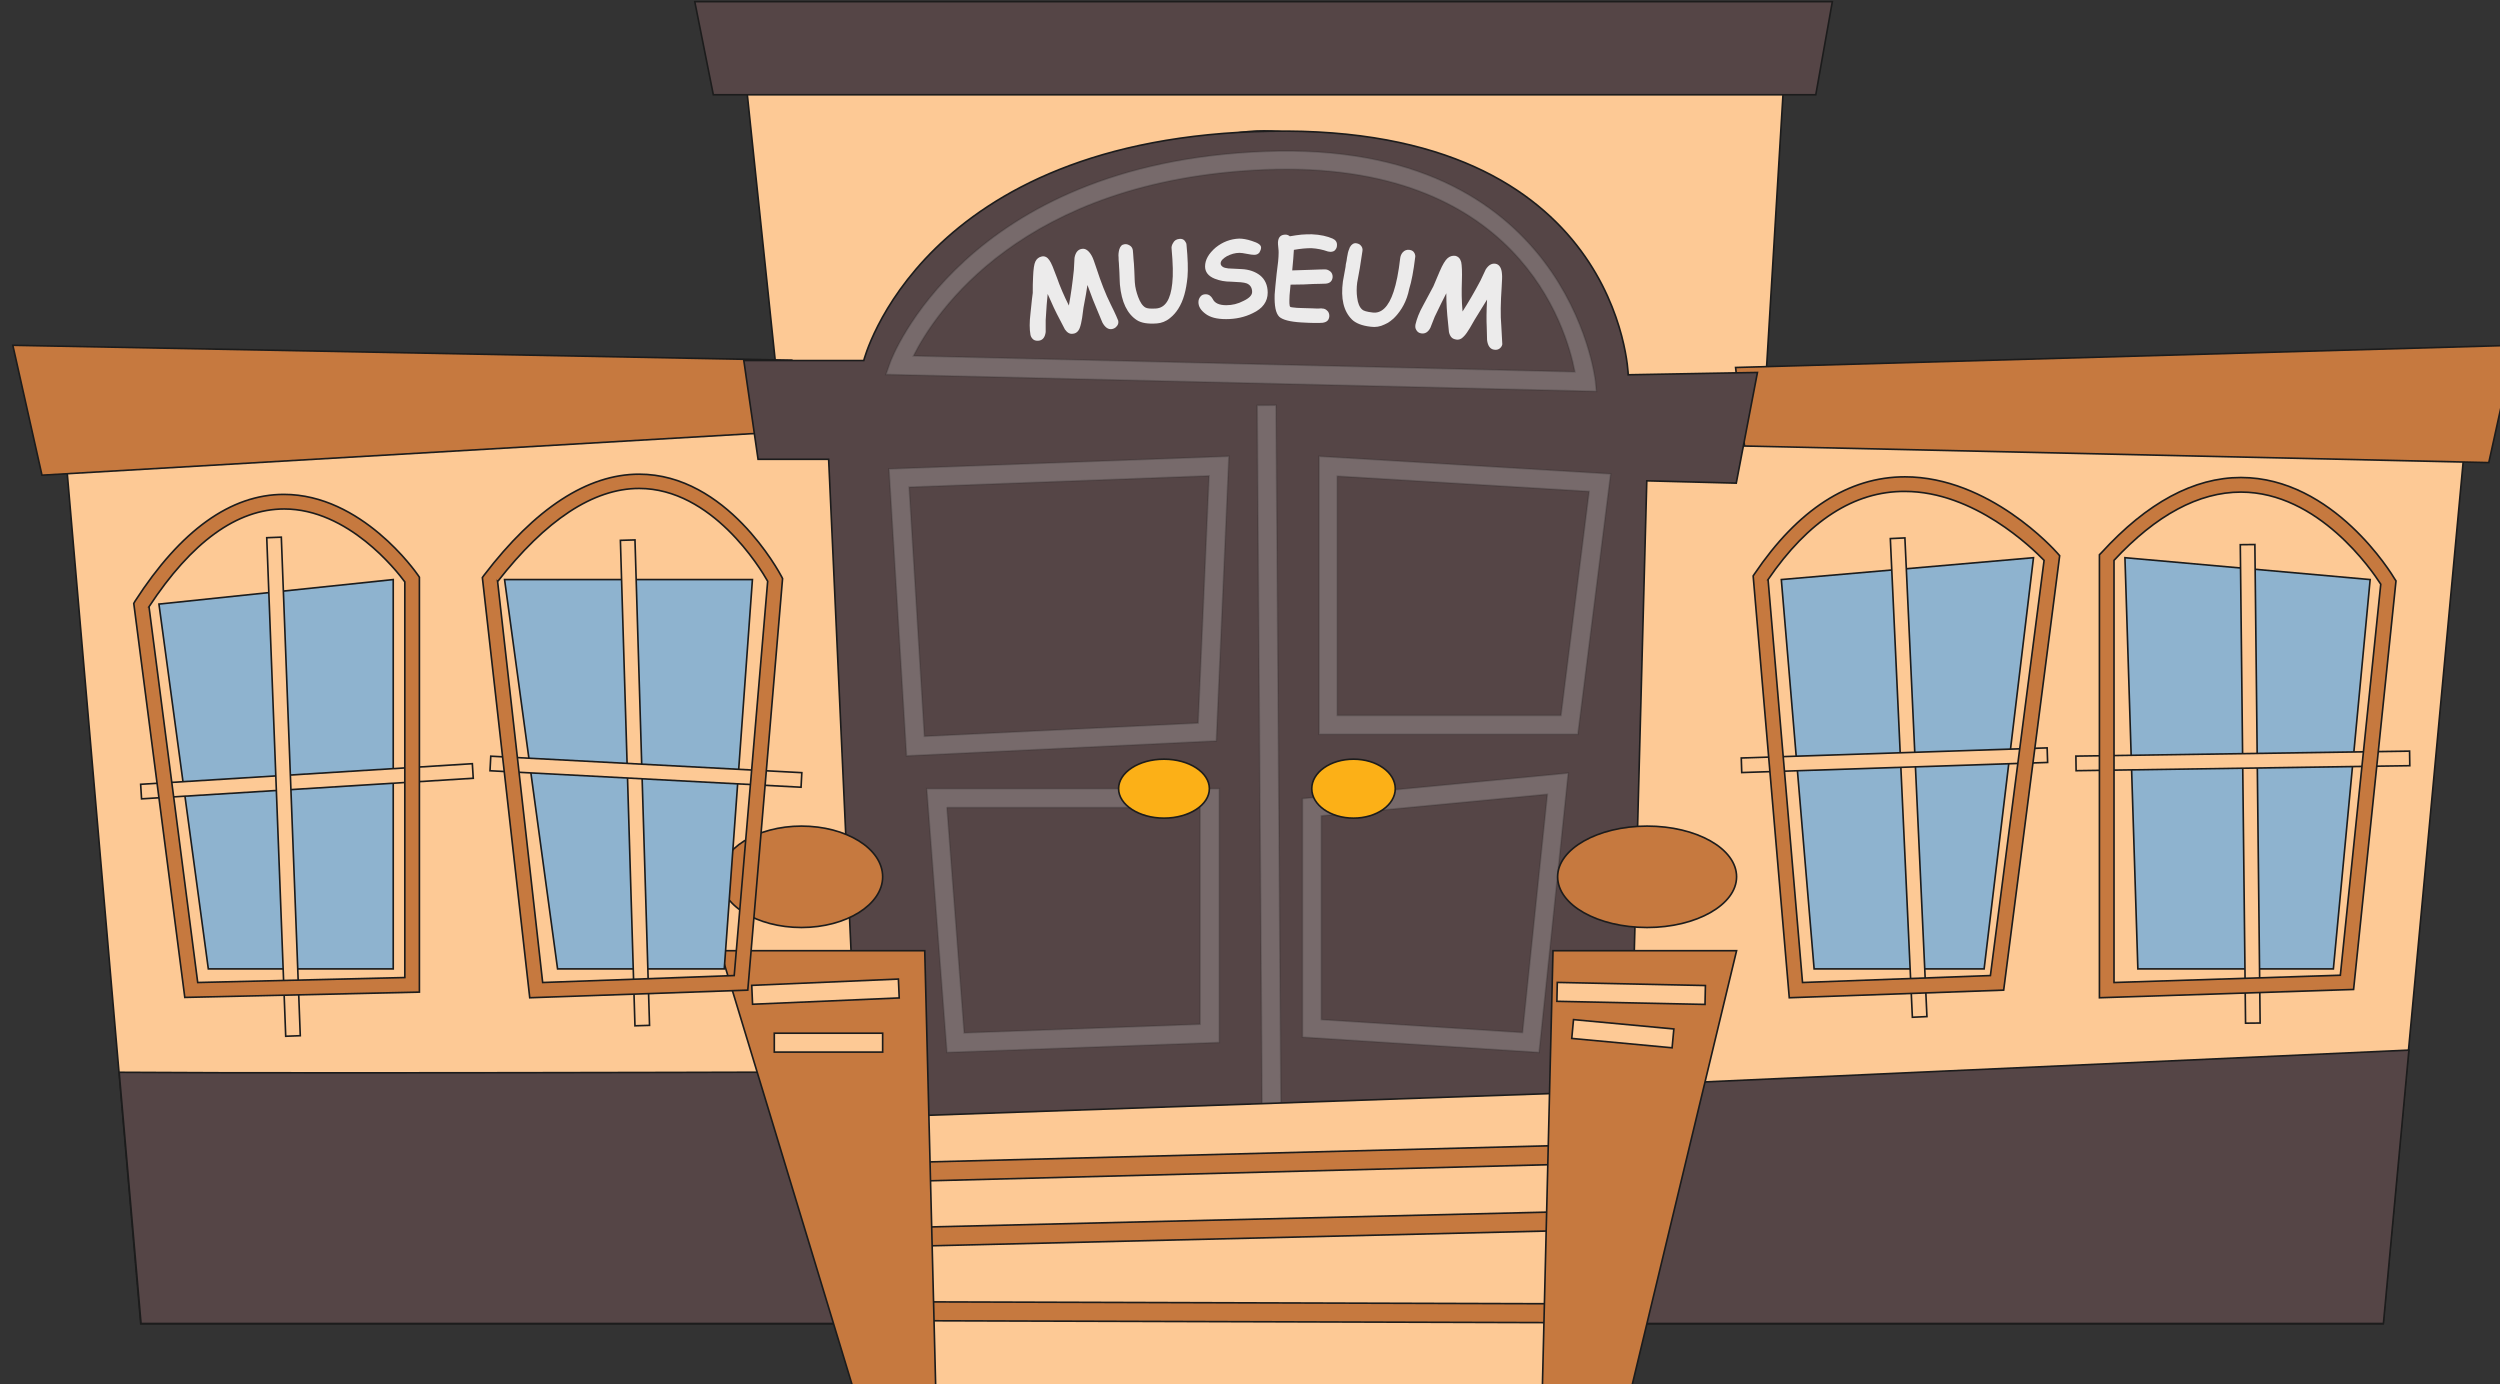 <?xml version="1.0" encoding="UTF-8" standalone="no"?>
<!-- Created with Inkscape (http://www.inkscape.org/) -->

<svg
   width="19.993mm"
   height="11.068mm"
   viewBox="0 0 19.993 11.068"
   version="1.1"
   id="svg6192"
   inkscape:version="1.2.2 (732a01da63, 2022-12-09)"
   sodipodi:docname="2024-SK-07_museum.svg"
   xmlns:inkscape="http://www.inkscape.org/namespaces/inkscape"
   xmlns:sodipodi="http://sodipodi.sourceforge.net/DTD/sodipodi-0.dtd"
   xmlns="http://www.w3.org/2000/svg"
   xmlns:svg="http://www.w3.org/2000/svg">
  <rect x="0" y="0" width="19.993" height="11.068" fill="#333333" stroke="none"/>
  <sodipodi:namedview
     id="namedview6194"
     pagecolor="#ffffff"
     bordercolor="#666666"
     borderopacity="1.0"
     inkscape:showpageshadow="2"
     inkscape:pageopacity="0.0"
     inkscape:pagecheckerboard="0"
     inkscape:deskcolor="#d1d1d1"
     inkscape:document-units="mm"
     showgrid="false"
     inkscape:zoom="0.73940797"
     inkscape:cx="-116.98549"
     inkscape:cy="-125.10009"
     inkscape:window-width="1920"
     inkscape:window-height="991"
     inkscape:window-x="-9"
     inkscape:window-y="-9"
     inkscape:window-maximized="1"
     inkscape:current-layer="layer1" />
  <defs
     id="defs6189" />
  <g
     inkscape:label="Layer 1"
     inkscape:groupmode="layer"
     id="layer1"
     transform="translate(-135.641,-181.612)">
    <g
       id="g86"
       transform="matrix(0.265,0,0,0.265,76.039,177.645)">
				<polygon
   class="st5"
   points="299.42,27.05 296.83,54.92 229.16,54.92 226.79,27.49 248.48,27.49 247.32,16.44 278.83,16.01 278.11,27.97 "
   id="polygon76"
   style="fill:#fdc995;stroke:#1c1c1c;stroke-width:0.05;stroke-miterlimit:10" />

				<path
   class="st6"
   d="m 272.37,47.8 -15.23,-0.5 c 0,0 -22.22,0.08 -28.63,0.03 l 0.66,7.58 h 67.67 l 0.77,-8.25 z"
   id="path78"
   style="fill:#554546;stroke:#1c1c1c;stroke-width:0.05;stroke-miterlimit:10" />

				<polygon
   class="st7"
   points="248.81,25.84 225.3,25.39 226.18,29.31 249.08,27.97 "
   id="polygon80"
   style="fill:#c6793f;stroke:#1c1c1c;stroke-width:0.05;stroke-miterlimit:10" />

				<polygon
   class="st7"
   points="277.29,26.06 300.8,25.39 300.02,28.93 277.56,28.43 "
   id="polygon82"
   style="fill:#c6793f;stroke:#1c1c1c;stroke-width:0.05;stroke-miterlimit:10" />

				<polygon
   class="st6"
   points="245.88,15.02 246.44,17.83 279.71,17.83 280.21,15.02 "
   id="polygon84"
   style="fill:#554546;stroke:#1c1c1c;stroke-width:0.05;stroke-miterlimit:10" />

			</g>
    <g
       id="g118"
       transform="matrix(0.265,0,0,0.265,76.039,177.645)">
				<path
   class="st6"
   d="m 267.57,22.74 c 0,2.11 -2.02,3.82 -4.51,3.82 -2.49,0 -4.51,-1.71 -4.51,-3.82 0,-2.11 2.02,-3.82 4.51,-3.82 2.49,0 4.51,1.71 4.51,3.82 z"
   id="path88"
   style="fill:#554546;stroke:#1c1c1c;stroke-width:0.05;stroke-miterlimit:10" />

				<path
   class="st8"
   d="m 266.83,22.74 c 0,1.77 -1.69,3.2 -3.78,3.2 -2.09,0 -3.78,-1.43 -3.78,-3.2 0,-1.77 1.69,-3.2 3.78,-3.2 2.09,0 3.78,1.44 3.78,3.2 z"
   id="path90"
   style="fill:#ffffff;stroke:#1c1c1c;stroke-width:0.05;stroke-miterlimit:10" />

				<polygon
   class="st6"
   points="262.78,19.8 263.29,23.25 263.55,23.16 263.55,19.8 "
   id="polygon92"
   style="fill:#554546;stroke:#1c1c1c;stroke-width:0.05;stroke-miterlimit:10" />

				<polygon
   class="st6"
   points="260.8,23.9 261.23,24.75 263.05,23.48 263.04,23.25 "
   id="polygon94"
   style="fill:#554546;stroke:#1c1c1c;stroke-width:0.05;stroke-miterlimit:10" />

				<path
   class="st6"
   d="m 264.06,23.35 c 0,0.24 -0.35,0.44 -0.77,0.44 -0.43,0 -0.77,-0.2 -0.77,-0.44 0,-0.24 0.35,-0.44 0.77,-0.44 0.42,0 0.77,0.2 0.77,0.44 z"
   id="path96"
   style="fill:#554546;stroke:#1c1c1c;stroke-width:0.05;stroke-miterlimit:10" />

				<rect
   x="259.61"
   y="22.91"
   class="st6"
   width="1.33"
   height="0.68"
   id="rect98"
   style="fill:#554546;stroke:#1c1c1c;stroke-width:0.05;stroke-miterlimit:10" />

				
					<rect
   x="265.37"
   y="22.51"
   transform="matrix(0.064,-0.998,0.998,0.064,225.671,286.814)"
   class="st6"
   width="0.68"
   height="1.22"
   id="rect100"
   style="fill:#554546;stroke:#1c1c1c;stroke-width:0.05;stroke-miterlimit:10" />

				
					<rect
   x="262.7"
   y="24.77"
   transform="matrix(0.114,-0.994,0.994,0.114,208.21,283.738)"
   class="st6"
   width="1.05"
   height="0.68"
   id="rect102"
   style="fill:#554546;stroke:#1c1c1c;stroke-width:0.05;stroke-miterlimit:10" />

				
					<rect
   x="260.02"
   y="21.5"
   transform="matrix(0.252,-0.968,0.968,0.252,173.509,268.135)"
   class="st6"
   width="0.34"
   height="0.67"
   id="rect104"
   style="fill:#554546;stroke:#1c1c1c;stroke-width:0.05;stroke-miterlimit:10" />

				
					<rect
   x="260.77"
   y="20.45"
   transform="matrix(0.74,-0.672,0.672,0.74,53.788,180.916)"
   class="st6"
   width="0.34"
   height="0.84"
   id="rect106"
   style="fill:#554546;stroke:#1c1c1c;stroke-width:0.05;stroke-miterlimit:10" />

				
					<rect
   x="264.58"
   y="20.65"
   transform="matrix(0.743,-0.669,0.669,0.743,54.107,182.614)"
   class="st6"
   width="0.76"
   height="0.34"
   id="rect108"
   style="fill:#554546;stroke:#1c1c1c;stroke-width:0.05;stroke-miterlimit:10" />

				
					<rect
   x="265.08"
   y="21.51"
   transform="matrix(0.949,-0.317,0.317,0.949,6.789,85.162)"
   class="st6"
   width="0.98"
   height="0.34"
   id="rect110"
   style="fill:#554546;stroke:#1c1c1c;stroke-width:0.05;stroke-miterlimit:10" />

				
					<rect
   x="261.56"
   y="24.99"
   transform="matrix(0.608,-0.794,0.794,0.608,82.771,217.857)"
   class="st6"
   width="0.61"
   height="0.34"
   id="rect112"
   style="fill:#554546;stroke:#1c1c1c;stroke-width:0.05;stroke-miterlimit:10" />

				
					<rect
   x="264.41"
   y="24.45"
   transform="matrix(0.955,-0.297,0.297,0.955,4.564,79.639)"
   class="st6"
   width="0.34"
   height="0.67"
   id="rect114"
   style="fill:#554546;stroke:#1c1c1c;stroke-width:0.05;stroke-miterlimit:10" />

				
					<rect
   x="265.17"
   y="23.92"
   transform="matrix(0.779,-0.627,0.627,0.779,43.343,171.643)"
   class="st6"
   width="0.34"
   height="0.75"
   id="rect116"
   style="fill:#554546;stroke:#1c1c1c;stroke-width:0.05;stroke-miterlimit:10" />

			</g>
    <g
       id="g186"
       transform="matrix(0.265,0,0,0.265,76.039,177.645)">
				<g
   id="g152">
					<path
   class="st6"
   d="m 274.05,50.55 h -23.14 l -0.99,-21.72 h -2.13 l -0.43,-2.98 h 3.62 c 0,0 1.7,-6.74 12.28,-6.92 10.58,-0.18 10.79,7.35 10.79,7.35 l 3.9,-0.07 -0.64,3.34 -2.7,-0.07 z"
   id="path120"
   style="fill:#554546;stroke:#1c1c1c;stroke-width:0.05;stroke-miterlimit:10" />

					<path
   class="st9"
   d="m 252.27,37.78 -0.53,-8.66 10.26,-0.38 -0.38,8.59 z m 0.08,-8.11 0.46,7.52 8.26,-0.4 0.33,-7.46 z"
   id="path122"
   style="opacity:0.2;fill:#ffffff;stroke:#1c1c1c;stroke-width:0.05;stroke-miterlimit:10" />

					<path
   class="st9"
   d="m 253.49,46.73 -0.61,-7.96 h 8.83 v 7.66 z m 0,-7.4 0.52,6.81 7.12,-0.26 v -6.54 h -7.64 z"
   id="path124"
   style="opacity:0.2;fill:#ffffff;stroke:#1c1c1c;stroke-width:0.05;stroke-miterlimit:10" />

					<path
   class="st9"
   d="m 272.53,37.13 h -7.81 v -8.39 l 8.8,0.53 z m -7.25,-0.57 h 6.74 l 0.85,-6.76 -7.6,-0.46 v 7.22 z"
   id="path126"
   style="opacity:0.2;fill:#ffffff;stroke:#1c1c1c;stroke-width:0.05;stroke-miterlimit:10" />

					<path
   class="st9"
   d="m 271.36,46.73 -7.14,-0.46 v -7.2 l 8.02,-0.77 z m -6.57,-0.99 6.07,0.39 0.75,-7.19 -6.82,0.65 z"
   id="path128"
   style="opacity:0.2;fill:#ffffff;stroke:#1c1c1c;stroke-width:0.05;stroke-miterlimit:10" />

					<path
   class="st9"
   d="m 273.09,26.78 -21.44,-0.51 0.13,-0.37 c 0.02,-0.06 2.23,-6.01 11.3,-6.36 9.15,-0.36 9.97,6.86 9.98,6.93 z m -20.61,-1.07 19.96,0.48 c -0.26,-1.35 -1.74,-6.39 -9.34,-6.1 -7.37,0.3 -9.99,4.36 -10.62,5.62 z"
   id="path130"
   style="opacity:0.2;fill:#ffffff;stroke:#1c1c1c;stroke-width:0.05;stroke-miterlimit:10" />

					<path
   class="st10"
   d="m 261.41,38.77 c 0,0.49 -0.61,0.89 -1.37,0.89 -0.75,0 -1.37,-0.4 -1.37,-0.89 0,-0.49 0.61,-0.89 1.37,-0.89 0.76,0 1.37,0.4 1.37,0.89 z"
   id="path132"
   style="fill:#fcb017;stroke:#1c1c1c;stroke-width:0.05;stroke-miterlimit:10" />

					<path
   class="st10"
   d="m 267.02,38.77 c 0,0.49 -0.56,0.89 -1.26,0.89 -0.7,0 -1.26,-0.4 -1.26,-0.89 0,-0.49 0.56,-0.89 1.26,-0.89 0.7,0 1.26,0.4 1.26,0.89 z"
   id="path134"
   style="fill:#fcb017;stroke:#1c1c1c;stroke-width:0.05;stroke-miterlimit:10" />

					
						<rect
   x="262.91"
   y="27.3"
   transform="matrix(1,-0.007,0.007,1,-0.249,1.744)"
   class="st9"
   width="0.57"
   height="22.36"
   id="rect136"
   style="opacity:0.2;fill:#ffffff;stroke:#1c1c1c;stroke-width:0.05;stroke-miterlimit:10" />

					<g
   class="st11"
   id="g150"
   style="opacity:0.89">
						<path
   class="st12"
   d="m 256.53,23.84 c -0.02,0.18 -0.04,0.44 -0.06,0.79 0,0.12 0,0.24 0,0.36 -0.02,0.15 -0.08,0.24 -0.2,0.26 -0.07,0.01 -0.13,0 -0.18,-0.04 -0.04,-0.04 -0.07,-0.08 -0.08,-0.14 -0.03,-0.17 -0.03,-0.38 0,-0.63 0.04,-0.38 0.06,-0.59 0.07,-0.63 0,-0.16 0,-0.33 0.01,-0.49 0.01,-0.23 0.03,-0.38 0.07,-0.46 0.04,-0.08 0.1,-0.13 0.19,-0.15 0.09,-0.02 0.17,0.02 0.23,0.11 0.06,0.08 0.13,0.26 0.23,0.53 0.09,0.26 0.21,0.54 0.36,0.84 0.06,-0.33 0.11,-0.68 0.15,-1.07 l 0.02,-0.37 c 0.03,-0.16 0.1,-0.25 0.22,-0.27 0.11,-0.02 0.21,0.05 0.3,0.21 0.04,0.07 0.08,0.19 0.14,0.37 0.14,0.43 0.28,0.79 0.43,1.09 0.15,0.3 0.22,0.47 0.23,0.5 0.01,0.06 0,0.12 -0.05,0.17 -0.04,0.05 -0.09,0.07 -0.14,0.08 -0.11,0.02 -0.21,-0.05 -0.29,-0.2 l -0.15,-0.36 c -0.08,-0.18 -0.18,-0.44 -0.3,-0.77 -0.02,0.15 -0.06,0.38 -0.12,0.69 l -0.04,0.3 c -0.02,0.12 -0.04,0.22 -0.07,0.3 -0.04,0.11 -0.11,0.17 -0.2,0.18 -0.1,0.02 -0.18,-0.03 -0.25,-0.13 l -0.14,-0.27 c -0.14,-0.26 -0.26,-0.52 -0.38,-0.8 z"
   id="path138"
   style="fill:#ffffff" />

						<path
   class="st12"
   d="m 260.47,24.29 c -0.07,0.11 -0.15,0.2 -0.25,0.28 -0.12,0.1 -0.26,0.15 -0.39,0.16 -0.27,0.02 -0.47,-0.01 -0.61,-0.1 -0.29,-0.19 -0.46,-0.54 -0.51,-1.07 0,-0.05 -0.01,-0.13 -0.01,-0.23 0,-0.1 -0.01,-0.18 -0.01,-0.23 0,-0.04 -0.01,-0.1 -0.01,-0.18 -0.01,-0.08 -0.01,-0.14 -0.01,-0.18 -0.01,-0.08 0,-0.16 0.02,-0.24 0.03,-0.1 0.08,-0.15 0.16,-0.16 0.06,-0.01 0.11,0.01 0.16,0.04 0.05,0.03 0.08,0.08 0.09,0.14 0.01,0.06 0.01,0.15 0.02,0.26 0.01,0.11 0.02,0.21 0.02,0.27 0,0.05 0.01,0.12 0.01,0.22 0,0.1 0.01,0.17 0.01,0.22 0.01,0.16 0.05,0.3 0.1,0.44 0.06,0.16 0.13,0.27 0.22,0.32 0.05,0.03 0.15,0.04 0.32,0.03 0.28,-0.02 0.44,-0.27 0.49,-0.76 0.03,-0.25 0.02,-0.6 -0.02,-1.04 -0.01,-0.06 0.01,-0.12 0.04,-0.17 0.04,-0.08 0.1,-0.12 0.19,-0.13 0.07,-0.01 0.13,0.01 0.17,0.06 0.03,0.04 0.05,0.08 0.05,0.12 0.04,0.41 0.05,0.74 0.03,0.97 -0.04,0.4 -0.12,0.71 -0.28,0.96 z"
   id="path140"
   style="fill:#ffffff" />

						<path
   class="st12"
   d="m 261.91,24.6 c -0.27,0 -0.48,-0.05 -0.63,-0.17 -0.13,-0.1 -0.2,-0.21 -0.2,-0.34 0,-0.07 0.02,-0.12 0.06,-0.17 0.04,-0.05 0.09,-0.07 0.16,-0.07 0.09,0 0.16,0.05 0.21,0.14 0.06,0.13 0.2,0.19 0.41,0.19 0.18,0 0.35,-0.04 0.52,-0.13 0.17,-0.08 0.26,-0.17 0.26,-0.27 0,-0.13 -0.06,-0.22 -0.17,-0.26 -0.08,-0.03 -0.23,-0.04 -0.47,-0.05 -0.18,0 -0.34,-0.03 -0.49,-0.09 -0.2,-0.08 -0.29,-0.21 -0.29,-0.37 0,-0.2 0.11,-0.39 0.32,-0.57 0.21,-0.17 0.45,-0.26 0.71,-0.27 0.1,0 0.23,0.02 0.38,0.07 0.19,0.06 0.28,0.12 0.28,0.2 0,0.05 -0.02,0.1 -0.05,0.15 -0.04,0.05 -0.09,0.07 -0.16,0.07 -0.05,0 -0.12,-0.01 -0.22,-0.03 -0.1,-0.02 -0.17,-0.03 -0.22,-0.03 -0.14,0 -0.26,0.04 -0.38,0.1 -0.12,0.07 -0.19,0.14 -0.19,0.22 0,0.04 0.02,0.07 0.06,0.1 0.04,0.03 0.1,0.04 0.17,0.05 0.13,0.01 0.27,0.01 0.4,0.02 0.23,0.01 0.42,0.08 0.56,0.19 0.15,0.12 0.23,0.3 0.23,0.52 0,0.27 -0.15,0.48 -0.45,0.62 -0.24,0.12 -0.51,0.18 -0.81,0.18 z"
   id="path142"
   style="fill:#ffffff" />

						<path
   class="st12"
   d="m 265.06,22.57 c -0.02,0 -0.04,-0.01 -0.07,-0.01 -0.17,-0.06 -0.33,-0.09 -0.49,-0.1 -0.08,0 -0.16,0 -0.25,0.01 -0.09,0.01 -0.19,0.02 -0.29,0.04 -0.01,0.14 -0.02,0.35 -0.05,0.62 0.06,0 0.26,-0.01 0.62,-0.02 0.2,-0.01 0.33,-0.01 0.38,-0.01 0.06,0 0.11,0.03 0.16,0.07 0.04,0.04 0.06,0.09 0.06,0.16 -0.01,0.12 -0.08,0.19 -0.21,0.2 -0.08,0 -0.21,0.01 -0.38,0.01 -0.15,0.01 -0.38,0.02 -0.68,0.02 -0.01,0.13 -0.02,0.24 -0.03,0.32 -0.01,0.21 -0.01,0.32 0.02,0.35 0.01,0.01 0.08,0.02 0.2,0.03 0.07,0 0.16,0.01 0.29,0.01 0.13,0 0.23,0.01 0.29,0.01 0.02,0 0.05,0 0.09,0 0.04,0 0.07,-0.01 0.09,0 0.06,0 0.11,0.02 0.15,0.06 0.05,0.04 0.07,0.1 0.07,0.17 -0.01,0.12 -0.07,0.18 -0.2,0.2 -0.11,0.01 -0.32,0.01 -0.65,-0.01 -0.34,-0.02 -0.56,-0.08 -0.66,-0.17 -0.11,-0.11 -0.15,-0.33 -0.14,-0.67 0.01,-0.14 0.03,-0.35 0.06,-0.63 0.04,-0.28 0.06,-0.49 0.06,-0.63 0,-0.04 0,-0.09 -0.01,-0.16 -0.01,-0.07 -0.01,-0.13 -0.01,-0.16 0.01,-0.16 0.09,-0.23 0.23,-0.23 0.05,0 0.09,0.02 0.13,0.05 0.12,-0.02 0.24,-0.04 0.35,-0.05 0.11,-0.01 0.21,-0.01 0.31,-0.01 0.26,0.01 0.47,0.06 0.63,0.13 0.09,0.04 0.14,0.11 0.13,0.21 0,0.05 -0.02,0.1 -0.06,0.14 -0.02,0.03 -0.08,0.05 -0.14,0.05 z"
   id="path144"
   style="fill:#ffffff" />

						<path
   class="st12"
   d="m 267.01,24.54 c -0.09,0.09 -0.19,0.17 -0.31,0.22 -0.14,0.07 -0.28,0.09 -0.42,0.07 -0.27,-0.03 -0.46,-0.11 -0.57,-0.22 -0.25,-0.25 -0.34,-0.63 -0.27,-1.15 0.01,-0.05 0.02,-0.12 0.04,-0.22 0.02,-0.1 0.03,-0.17 0.04,-0.22 0,-0.04 0.01,-0.1 0.03,-0.18 0.01,-0.08 0.02,-0.14 0.03,-0.18 0.01,-0.08 0.04,-0.16 0.07,-0.23 0.05,-0.09 0.12,-0.13 0.19,-0.12 0.06,0.01 0.11,0.03 0.14,0.07 0.04,0.04 0.06,0.1 0.05,0.16 -0.01,0.06 -0.02,0.15 -0.04,0.26 -0.02,0.12 -0.03,0.21 -0.04,0.26 -0.01,0.05 -0.02,0.12 -0.04,0.22 -0.02,0.1 -0.03,0.17 -0.04,0.22 -0.02,0.16 -0.02,0.31 0,0.45 0.02,0.17 0.07,0.29 0.15,0.36 0.04,0.04 0.14,0.07 0.31,0.09 0.27,0.04 0.49,-0.17 0.64,-0.63 0.08,-0.24 0.15,-0.58 0.2,-1.02 0.01,-0.06 0.03,-0.11 0.07,-0.16 0.06,-0.07 0.13,-0.09 0.21,-0.08 0.07,0.01 0.12,0.04 0.15,0.1 0.02,0.04 0.03,0.09 0.02,0.13 -0.05,0.41 -0.11,0.73 -0.18,0.95 -0.07,0.36 -0.23,0.64 -0.43,0.85 z"
   id="path146"
   style="fill:#ffffff" />

						<path
   class="st12"
   d="m 268.56,23.82 c -0.08,0.16 -0.2,0.39 -0.35,0.71 -0.04,0.11 -0.09,0.22 -0.13,0.33 -0.07,0.14 -0.17,0.19 -0.28,0.17 -0.07,-0.01 -0.12,-0.05 -0.15,-0.11 -0.03,-0.05 -0.03,-0.1 -0.02,-0.16 0.04,-0.17 0.11,-0.36 0.24,-0.59 0.18,-0.34 0.28,-0.52 0.3,-0.56 0.06,-0.15 0.13,-0.3 0.19,-0.45 0.09,-0.21 0.17,-0.34 0.24,-0.4 0.07,-0.06 0.15,-0.08 0.23,-0.07 0.09,0.02 0.15,0.08 0.18,0.19 0.02,0.1 0.03,0.29 0.02,0.58 -0.01,0.28 -0.01,0.58 0.02,0.91 0.18,-0.28 0.36,-0.59 0.54,-0.93 l 0.16,-0.34 c 0.09,-0.14 0.19,-0.19 0.3,-0.17 0.11,0.02 0.18,0.13 0.19,0.31 0.01,0.07 0,0.21 -0.01,0.4 -0.03,0.45 -0.04,0.84 -0.01,1.17 0.02,0.34 0.03,0.52 0.03,0.55 -0.01,0.06 -0.05,0.11 -0.1,0.14 -0.05,0.03 -0.11,0.03 -0.16,0.02 -0.11,-0.02 -0.18,-0.12 -0.2,-0.29 l -0.01,-0.39 c -0.01,-0.2 -0.01,-0.47 0.01,-0.83 -0.08,0.13 -0.2,0.33 -0.37,0.6 l -0.15,0.26 c -0.06,0.1 -0.12,0.19 -0.18,0.25 -0.07,0.08 -0.16,0.12 -0.26,0.09 -0.1,-0.02 -0.16,-0.09 -0.19,-0.22 l -0.03,-0.3 c -0.03,-0.27 -0.05,-0.57 -0.05,-0.87 z"
   id="path148"
   style="fill:#ffffff" />

					</g>

				</g>

				<g
   id="g184">
					<g
   id="g162">
						<polygon
   class="st5"
   points="250.82,48.7 273.74,47.9 273.2,56.8 251.55,56.8 "
   id="polygon154"
   style="fill:#fdc995;stroke:#1c1c1c;stroke-width:0.05;stroke-miterlimit:10" />

						
							<rect
   x="262.02"
   y="44.13"
   transform="matrix(0.003,-1,1,0.003,206.817,316.712)"
   class="st7"
   width="0.57"
   height="20.94"
   id="rect156"
   style="fill:#c6793f;stroke:#1c1c1c;stroke-width:0.05;stroke-miterlimit:10" />

						
							<rect
   x="251.83"
   y="51.8"
   transform="matrix(1,-0.024,0.024,1,-1.165,6.266)"
   class="st7"
   width="21.66"
   height="0.57"
   id="rect158"
   style="fill:#c6793f;stroke:#1c1c1c;stroke-width:0.05;stroke-miterlimit:10" />

						
							<rect
   x="251.54"
   y="49.66"
   transform="matrix(1,-0.026,0.026,1,-1.228,6.949)"
   class="st7"
   width="21.66"
   height="0.57"
   id="rect160"
   style="fill:#c6793f;stroke:#1c1c1c;stroke-width:0.05;stroke-miterlimit:10" />

					</g>

					<g
   id="g172">
						<path
   class="st7"
   d="m 251.55,41.43 c 0,0.84 -1.1,1.53 -2.45,1.53 -1.35,0 -2.45,-0.68 -2.45,-1.53 0,-0.84 1.1,-1.53 2.45,-1.53 1.35,0 2.45,0.68 2.45,1.53 z"
   id="path164"
   style="fill:#c6793f;stroke:#1c1c1c;stroke-width:0.05;stroke-miterlimit:10" />

						<polygon
   class="st7"
   points="253.15,56.8 250.64,56.8 246.65,43.66 252.82,43.66 "
   id="polygon166"
   style="fill:#c6793f;stroke:#1c1c1c;stroke-width:0.05;stroke-miterlimit:10" />

						
							<rect
   x="247.62"
   y="44.68"
   transform="matrix(0.999,-0.043,0.043,0.999,-1.694,10.719)"
   class="st5"
   width="4.43"
   height="0.57"
   id="rect168"
   style="fill:#fdc995;stroke:#1c1c1c;stroke-width:0.05;stroke-miterlimit:10" />

						<rect
   x="248.28"
   y="46.15"
   class="st5"
   width="3.27"
   height="0.57"
   id="rect170"
   style="fill:#fdc995;stroke:#1c1c1c;stroke-width:0.05;stroke-miterlimit:10" />

					</g>

					<g
   id="g182">
						<path
   class="st7"
   d="m 277.32,41.43 c 0,0.84 -1.21,1.53 -2.7,1.53 -1.49,0 -2.7,-0.68 -2.7,-1.53 0,-0.84 1.21,-1.53 2.7,-1.53 1.49,0 2.7,0.68 2.7,1.53 z"
   id="path174"
   style="fill:#c6793f;stroke:#1c1c1c;stroke-width:0.05;stroke-miterlimit:10" />

						<polygon
   class="st7"
   points="277.32,43.66 274.16,56.8 271.46,56.8 271.78,43.66 "
   id="polygon176"
   style="fill:#c6793f;stroke:#1c1c1c;stroke-width:0.05;stroke-miterlimit:10" />

						
							<rect
   x="273.7"
   y="44.77"
   transform="matrix(0.093,-0.996,0.996,0.093,202.301,314.749)"
   class="st5"
   width="0.57"
   height="3.04"
   id="rect178"
   style="fill:#fdc995;stroke:#1c1c1c;stroke-width:0.05;stroke-miterlimit:10" />

						
							<rect
   x="273.87"
   y="42.78"
   transform="matrix(0.021,-1,1,0.021,223.366,318.159)"
   class="st5"
   width="0.57"
   height="4.47"
   id="rect180"
   style="fill:#fdc995;stroke:#1c1c1c;stroke-width:0.05;stroke-miterlimit:10" />

					</g>

				</g>

			</g>
    <g
       id="g196"
       transform="matrix(0.265,0,0,0.265,76.039,177.645)">
				<polygon
   class="st13"
   points="231.2,44.21 229.71,33.2 236.78,32.46 236.78,44.21 "
   id="polygon188"
   style="fill:#8eb3cf;stroke:#1c1c1c;stroke-width:0.05;stroke-miterlimit:10" />

				
					<rect
   x="229.17"
   y="38.42"
   transform="matrix(0.998,-0.062,0.062,0.998,-1.936,14.504)"
   class="st5"
   width="10.03"
   height="0.44"
   id="rect190"
   style="fill:#fdc995;stroke:#1c1c1c;stroke-width:0.05;stroke-miterlimit:10" />

				
					<rect
   x="233.31"
   y="31.22"
   transform="matrix(0.999,-0.038,0.038,0.999,-1.3,8.874)"
   class="st5"
   width="0.44"
   height="15.06"
   id="rect192"
   style="fill:#fdc995;stroke:#1c1c1c;stroke-width:0.05;stroke-miterlimit:10" />

				<path
   class="st7"
   d="m 230.49,45.07 -1.54,-11.89 0.04,-0.07 c 1.38,-2.14 2.89,-3.22 4.49,-3.22 2.35,0 3.98,2.34 4.05,2.44 l 0.04,0.06 v 12.52 z m -1.08,-11.79 1.47,11.34 6.25,-0.15 V 32.53 c -0.25,-0.34 -1.71,-2.2 -3.64,-2.2 -1.43,0 -2.8,1 -4.08,2.95 z"
   id="path194"
   style="fill:#c6793f;stroke:#1c1c1c;stroke-width:0.05;stroke-miterlimit:10" />

			</g>
    <g
       id="g206"
       transform="matrix(0.265,0,0,0.265,76.039,177.645)">
				<polygon
   class="st13"
   points="289.43,44.21 289.04,31.8 296.44,32.46 295.33,44.21 "
   id="polygon198"
   style="fill:#8eb3cf;stroke:#1c1c1c;stroke-width:0.05;stroke-miterlimit:10" />

				
					<rect
   x="292.6"
   y="31.26"
   transform="matrix(1,-0.011,0.011,1,-0.423,3.366)"
   class="st5"
   width="0.44"
   height="14.44"
   id="rect200"
   style="fill:#fdc995;stroke:#1c1c1c;stroke-width:0.05;stroke-miterlimit:10" />

				
					<rect
   x="287.53"
   y="37.71"
   transform="matrix(1,-0.015,0.015,1,-0.536,4.391)"
   class="st5"
   width="10.07"
   height="0.44"
   id="rect202"
   style="fill:#fdc995;stroke:#1c1c1c;stroke-width:0.05;stroke-miterlimit:10" />

				<path
   class="st7"
   d="M 288.27,45.08 V 31.71 l 0.06,-0.06 c 1.38,-1.51 2.79,-2.27 4.21,-2.27 2.8,0 4.57,2.94 4.64,3.06 l 0.04,0.06 -1.28,12.33 z m 0.44,-13.2 v 12.74 l 6.83,-0.22 1.22,-11.8 c -0.26,-0.41 -1.88,-2.78 -4.22,-2.78 -1.27,0 -2.56,0.69 -3.83,2.06 z"
   id="path204"
   style="fill:#c6793f;stroke:#1c1c1c;stroke-width:0.05;stroke-miterlimit:10" />

			</g>
    <g
       id="g216"
       transform="matrix(0.265,0,0,0.265,76.039,177.645)">
				<polygon
   class="st13"
   points="279.66,44.21 278.67,32.46 286.28,31.8 284.79,44.21 "
   id="polygon208"
   style="fill:#8eb3cf;stroke:#1c1c1c;stroke-width:0.05;stroke-miterlimit:10" />

				
					<rect
   x="282.27"
   y="31.26"
   transform="matrix(0.999,-0.046,0.046,0.999,-1.466,12.979)"
   class="st5"
   width="0.44"
   height="14.46"
   id="rect210"
   style="fill:#fdc995;stroke:#1c1c1c;stroke-width:0.05;stroke-miterlimit:10" />

				
					<rect
   x="277.6"
   y="37.63"
   transform="matrix(0.999,-0.033,0.033,0.999,-1.103,9.413)"
   class="st5"
   width="9.24"
   height="0.44"
   id="rect212"
   style="fill:#fdc995;stroke:#1c1c1c;stroke-width:0.05;stroke-miterlimit:10" />

				<path
   class="st7"
   d="m 278.91,45.08 -1.09,-12.73 0.04,-0.06 c 1.31,-1.94 2.84,-2.93 4.54,-2.93 2.55,0 4.52,2.21 4.6,2.3 l 0.07,0.08 -1.69,13.11 z m -0.64,-12.62 1.04,12.16 5.67,-0.21 1.62,-12.53 c -0.36,-0.37 -2.11,-2.08 -4.2,-2.08 -1.53,-0.01 -2.92,0.89 -4.13,2.66 z"
   id="path214"
   style="fill:#c6793f;stroke:#1c1c1c;stroke-width:0.05;stroke-miterlimit:10" />

			</g>
    <g
       id="g226"
       transform="matrix(0.265,0,0,0.265,76.039,177.645)">
				<polygon
   class="st13"
   points="241.74,44.21 240.14,32.46 247.62,32.46 246.77,44.21 "
   id="polygon218"
   style="fill:#8eb3cf;stroke:#1c1c1c;stroke-width:0.05;stroke-miterlimit:10" />

				
					<rect
   x="243.75"
   y="31.22"
   transform="matrix(1,-0.03,0.03,1,-1.051,7.369)"
   class="st5"
   width="0.44"
   height="14.65"
   id="rect220"
   style="fill:#fdc995;stroke:#1c1c1c;stroke-width:0.05;stroke-miterlimit:10" />

				
					<rect
   x="244.17"
   y="33.56"
   transform="rotate(-86.968,244.397,38.251)"
   class="st5"
   width="0.44"
   height="9.4"
   id="rect222"
   style="fill:#fdc995;stroke:#1c1c1c;stroke-width:0.05;stroke-miterlimit:10" />

				<path
   class="st7"
   d="m 240.9,45.08 -1.43,-12.68 0.05,-0.07 c 1.55,-2.03 3.13,-3.05 4.68,-3.05 2.65,0 4.23,2.96 4.3,3.09 l 0.03,0.06 -1.05,12.42 z m -0.97,-12.56 1.36,12.1 5.78,-0.21 1.01,-11.9 c -0.22,-0.39 -1.68,-2.8 -3.88,-2.8 -1.38,0 -2.82,0.95 -4.27,2.81 z"
   id="path224"
   style="fill:#c6793f;stroke:#1c1c1c;stroke-width:0.05;stroke-miterlimit:10" />

			</g>
  </g>
</svg>

